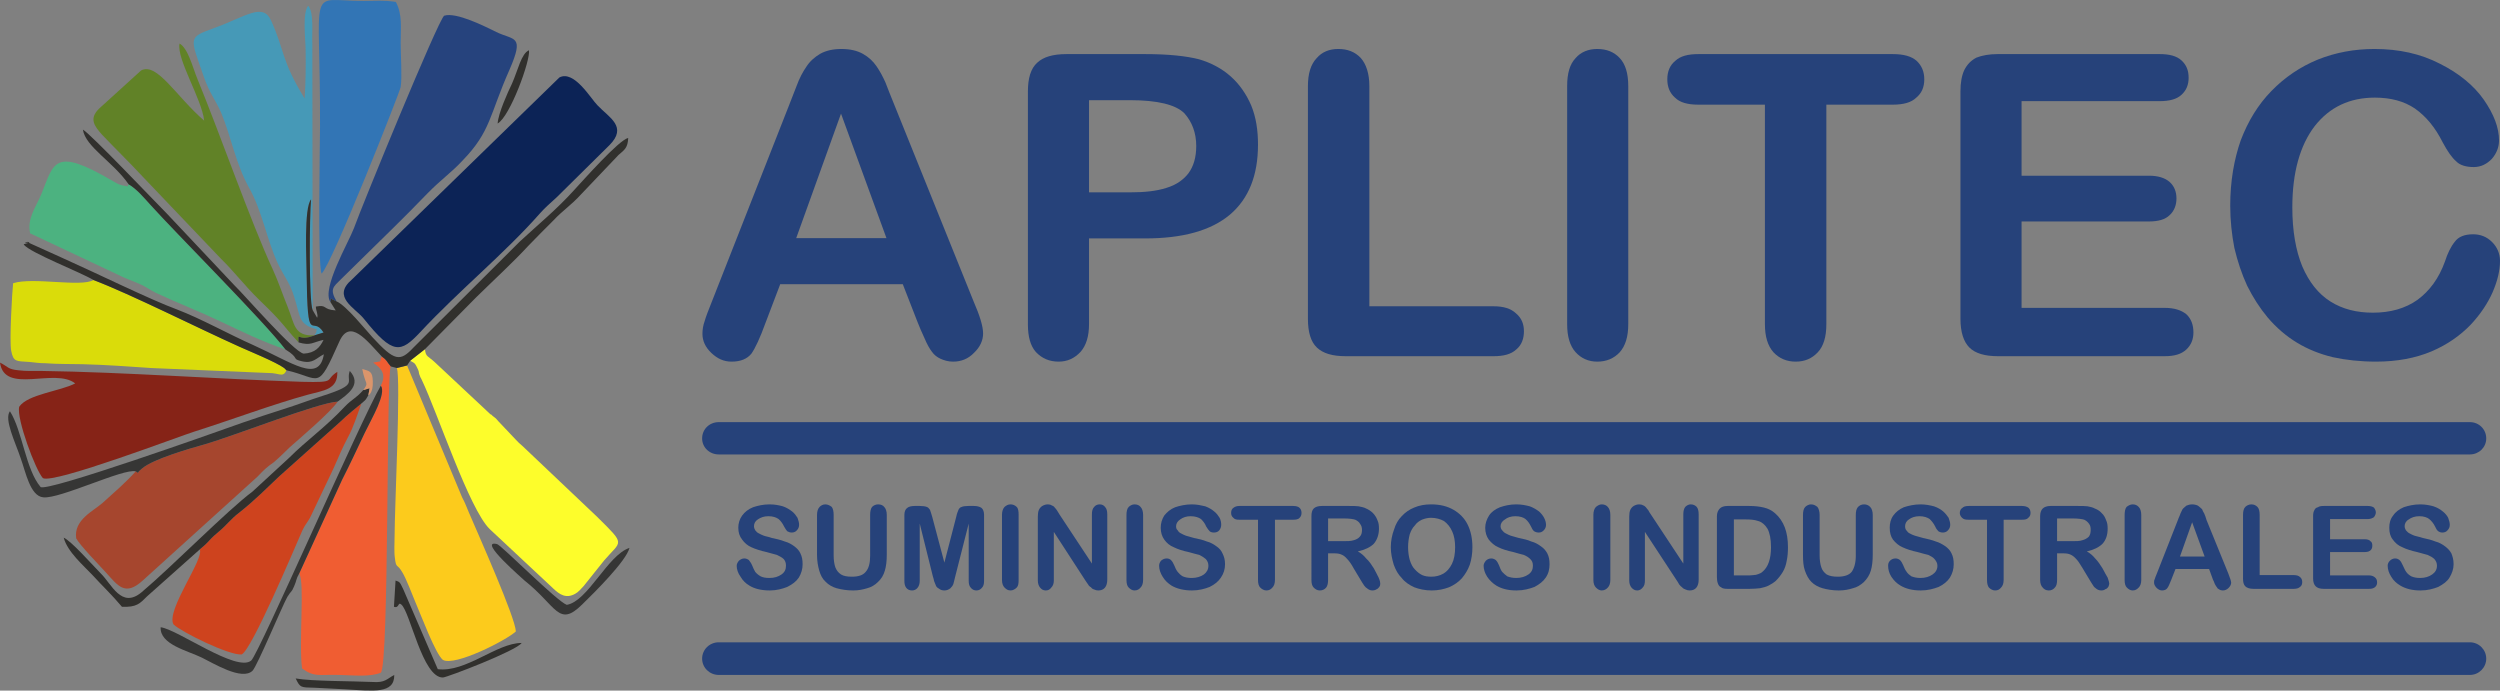 <?xml version="1.0" encoding="utf-8"?>
<!-- Generator: Adobe Illustrator 15.0.0, SVG Export Plug-In . SVG Version: 6.00 Build 0)  -->
<!DOCTYPE svg PUBLIC "-//W3C//DTD SVG 1.1//EN" "http://www.w3.org/Graphics/SVG/1.1/DTD/svg11.dtd">
<svg version="1.1" id="Layer_1" xmlns="http://www.w3.org/2000/svg" xmlns:xlink="http://www.w3.org/1999/xlink" x="0px" y="0px"
	 width="1005.193px" height="277.669px" viewBox="-615.097 -170.023 1005.193 277.669"
	 enable-background="new -615.097 -170.023 1005.193 277.669" xml:space="preserve">
<rect x="-615.097" y="-170.023" width="1005.193" height="277.669" fill="#808080" stroke="none"/>
<g id="Capa_x0020_1">
	<g id="_2672387245840">
		<path fill="#0C2356" d="M-390.176-138.879l-83.38,81.195c-8.366,7.077,1.286,11.45,4.761,15.827
			c11.708,14.666,14.796,13.769,22.646,5.403c15.826-16.984,33.841-31.525,48.122-47.738c2.316-2.573,3.603-3.603,6.82-6.562
			l21.103-20.846c7.463-7.463,0-11.066-4.761-16.083C-377.567-130.386-384.257-141.967-390.176-138.879L-390.176-138.879z"/>
		<path fill="#4699B7" d="M-488.739-35.168l3.731-1.158c-4.761-7.592-6.434,6.82-6.82-23.933c0-5.276-1.159-26.119,1.931-29.593
			c-0.773,5.918-1.029,41.173,0.515,44.52l-0.13-107.185c-0.256-4.376,0.773-12.224-1.671-15.184
			c-2.446,2.959-1.029,13.77-1.029,17.756c0.127,6.305,0,13.382-0.388,19.56c-9.649-15.826-7.848-18.914-13.51-31.396
			c-3.346-7.333-10.164-1.542-23.034,3.087c-10.551,3.861-9.521,3.604-3.987,19.56c2.185,6.434,4.76,9.393,6.948,14.412
			c4.118,9.908,5.789,20.459,11.323,30.367c5.147,9.134,7.076,20.845,11.453,30.238c2.444,5.145,5.017,7.976,6.689,13.766
			c2.444,7.464,1.415,10.81,9.006,12.739C-488.096-35.812-487.711-36.583-488.739-35.168L-488.739-35.168z"/>
		<path fill="#FCCB1C" d="M-455.541-22.042c1.673,4.371-0.902,56.49-0.902,67.681c0,2.444-0.256,6.304,0.128,8.747
			c0.515,4.377,0.902,2.061,2.959,5.668c1.545,2.444,4.118,9.26,5.147,11.709c2.444,5.657,8.235,21.229,11.194,23.547
			c4.763,2.7,25.478-7.852,29.339-11.453c-0.258-5.663-14.668-37.961-18.917-47.871c-0.899-2.056-1.542-3.987-2.7-6.042
			l-22.132-53.016L-455.541-22.042L-455.541-22.042z"/>
		<path fill="#862317" d="M-584.858-15.868c-5.79,3.09-19.172,4.376-22.519,9.393c-1.158,4.761,6.564,25.479,9.524,28.696
			c4.373,2.444,55.972-17.244,61.117-18.786c13.897-4.376,31.396-10.935,45.552-14.798c6.047-1.676,11.965-1.932,11.709-9.137
			c-5.406,3.346,0.256,4.376-14.284,3.992c-34.999-1.164-70.641-3.864-104.869-4.376c-2.959,0-6.174,0.128-9.005-0.256
			c-4.376-0.385-4.118-1.419-7.464-3.09C-613.295-11.235-593.093-22.304-584.858-15.868L-584.858-15.868z"/>
		<path fill="#618227" d="M-495.044-32.337c-0.128-4.761-0.515-0.256,5.662-2.573c0.256-0.128,0.643-0.128,0.771-0.258
			c-8.363,0.387-7.979-4.502-10.81-11.45c-2.057-5.02-3.73-10.167-6.046-15.184c-8.622-18.529-21.102-54.171-30.238-76.434
			c-1.93-4.63-3.731-12.352-7.205-14.282c-1.287,6.177,9.005,22.388,9.907,31.009c-11.324-9.78-18.916-23.545-25.35-20.202
			l-16.856,15.314c-4.246,4.117-1.929,7.076,1.158,10.551c4.891,5.147,11.324,11.45,16.213,16.729l31.525,33.067
			c5.662,5.534,9.264,10.551,15.441,16.6C-500.579-39.542-502.38-40.316-495.044-32.337L-495.044-32.337z"/>
		<path fill="#26437D" d="M-482.306-48.679c1.03-1.029-1.673-2.188,2.572-0.127c-2.959-5.02-1.286-5.918,1.673-8.878l21.102-20.718
			c3.861-3.73,9.265-9.265,13.641-13.766c5.532-5.663,9.777-8.494,14.281-13.385c11.325-11.709,10.679-18.14,18.786-36.414
			c6.178-14.153,1.801-11.709-5.276-15.183c-4.501-2.188-16.083-8.107-20.973-6.562c-2.316,1.415-33.326,77.075-36.286,85.438
			C-475.101-72.225-485.779-54.083-482.306-48.679L-482.306-48.679z"/>
		<path fill="#FDFD2B" d="M-450.266-25.004c2.186,1.163,1.93,0.902,3.216,3.479c0.514,1.153,0.258,1.153,0.514,1.927
			c0.902,2.444,0.128,0.389,1.03,2.316c6.434,13.508,19.044,51.857,27.279,59.96l25.734,24.063c2.316,2.188,5.018,4.116,8.75,1.928
			c1.03-0.513,2.316-1.928,3.346-3.085l8.235-10.295c6.948-8.106,8.878-5.919-2.832-17.5l-30.11-28.562
			c-1.802-1.419-3.215-3.218-4.889-4.889l-4.76-5.021c-1.417-1.542-0.515-0.774-2.188-2.055c-0.259-0.128-0.387-0.389-0.515-0.518
			c-0.256-0.128-0.387-0.128-0.515-0.257l-22.132-20.717c-2.831-2.706-3.859-2.188-4.117-5.403l-5.919,4.63H-450.266z"/>
		<path fill="#F05D32" d="M-461.975-14.966c2.316,3.218-3.605,12.996-6.564,19.175c-3.087,6.56-5.918,12.606-9.006,18.658
			l-17.243,37.7c2.316,3.73-0.256,27.794,1.158,38.212c5.147,3.607,6.564,2.315,14.927,2.572c5.532,0.133,12.353,0.907,16.729-0.896
			c3.344-3.218,2.185-119.796,3.986-123.143c-1.801-2.06-1.286-2.316-3.602-3.986c-1.543,2.7,1.158,1.542-3.474,2.444
			C-461.975-22.042-459.53-19.726-461.975-14.966L-461.975-14.966z"/>
		<path fill="#A6462E" d="M-560.538,19.516c-3.733,4.248-9.265,9.008-13.254,12.616c-3.732,3.341-11.708,6.815-10.679,14.281
			c1.286,2.572,9.521,11.063,11.965,13.769c4.76,5.146,7.591,9.777,14.796,3.213l46.195-41.819c2.444-2.572,3.602-3.73,6.562-5.785
			c2.831-2.449,3.989-3.735,6.433-6.052c4.374-3.859,16.598-14.281,19.173-18.273c-7.335,0.256-41.691,13.77-53.272,17.115
			c-6.434,1.799-20.715,5.918-25.219,9.654C-560.797,20.55-558.737,20.422-560.538,19.516L-560.538,19.516z"/>
		<path fill="#4CB280" d="M-500.32-29.506c-8.363-11.066-43.749-46.452-54.171-58.03c-2.573-2.832-5.663-6.564-8.878-8.366
			c-1.159,0.771,1.542,1.158-2.703,0.387c-1.545-0.387-2.444-1.03-3.603-1.673c-24.061-14.153-23.676-7.207-28.824,5.276
			c-2.057,5.017-5.788,9.649-4.501,15.698l37.958,17.886c2.444,1.028,3.989,1.542,6.305,2.573c2.316,1.03,3.73,2.188,6.305,3.474
			c8.75,4.117,17.241,7.333,25.862,11.453C-517.563-36.583-510.1-32.853-500.32-29.506L-500.32-29.506z"/>
		<path fill="#CE431E" d="M-534.804,50.917c2.058,3.469-13.641,24.443-10.551,30.105c3.216,3.09,22.26,12.483,27.407,12.099
			c3.987-1.676,20.843-41.691,24.448-49.926c1.414-2.962,2.185-3.091,3.602-6.176l8.878-18.657
			c2.445-5.534,3.475-8.111,5.918-12.744c2.061-3.726,3.733-9.004,5.276-13.38c-2.701,2.316-5.017,3.987-8.622,7.466l-24.318,21.743
			c-5.918,5.534-9.523,9.394-16.341,14.799c-3.09,2.316-4.892,4.889-7.851,7.333c-1.542,1.286-2.573,2.188-4.117,3.859
			c-0.644,0.645-1.158,1.291-1.801,1.804L-534.804,50.917L-534.804,50.917z"/>
		<path fill="#DADC0A" d="M-499.933-21.141l-0.902-0.902c-3.346-2.444-14.153-6.821-18.143-8.75
			c-16.6-7.334-43.621-20.973-58.547-26.636c-5.017,2.959-24.318-1.286-32.296,1.287c-0.387,3.217-1.545,23.29-0.771,27.151
			c0.899,4.632,2.058,4.115,7.333,4.504c2.704,0.256,3.861,0.512,6.434,0.512c4.892,0.39,10.039,0.261,14.927,0.39
			c9.78,0.256,18.015,0.896,27.664,1.542l48.64,2.055C-502.25-19.599-501.091-18.44-499.933-21.141z"/>
		<path fill="#3275B5" d="M-485.779-60.001c4.373-4.248,31.524-73.216,31.781-75.017c0.643-4.117,0-12.995,0-17.5
			c0-6.562,0.773-11.581-1.93-16.729c-5.019-0.771-7.719-0.384-12.995-0.384c-23.162,0-17.244-8.237-17.5,50.697
			C-486.423-113.788-487.453-63.347-485.779-60.001L-485.779-60.001z"/>
		<path fill="#31302D" d="M-563.369-95.902c3.215,1.801,6.305,5.534,8.878,8.366c10.422,11.578,45.808,46.964,54.171,58.03
			c6.046,3.733,2.188,3.733,6.69,4.758c4.376,1.035,5.662-1.282,8.75-2.829c-1.929,11.708-12.48,3.474-28.178-3.603
			c-10.423-4.632-21.103-10.678-30.882-14.412c-10.551-3.859-33.326-15.053-46.065-20.715l-13.382-6.047
			c-5.018-0.259,3.602-0.902-1.674,0.384c-0.127,0-0.384,0.128-0.514,0.259c2.575,3.344,23.033,11.194,28.05,14.281
			c14.927,5.663,41.947,19.301,58.547,26.764c3.989,1.801,14.797,6.178,18.143,8.622l0.902,0.902
			c14.025,3.213,12.222,8.747,21.23-11.453c4.246-9.652,11.066-0.515,17.113,5.918c2.316,1.67,1.801,1.927,3.602,3.986l2.447,0.646
			l4.117-1.03l1.286-1.932l5.919-4.63l20.586-20.846c7.208-7.077,14.928-14.153,20.974-20.715
			c3.475-3.604,6.434-6.563,10.167-10.295c3.731-3.989,6.949-5.918,10.938-10.294l15.183-15.955c2.186-1.929,3.73-2.703,3.858-6.82
			c-3.858,0.902-18.142,17.113-21.745,20.974c-6.949,7.72-14.796,14.153-21.875,20.717l-42.718,42.59
			c-5.404,5.791-7.592,5.53-16.47-4.117c-2.703-2.959-10.679-12.87-14.412-14.412c-4.245-2.061-1.542-0.902-2.572,0.127l2.188,3.475
			c-5.534-0.387-3.218-2.444-7.978-1.545c0,1.673,1.03,3.218,0.515,4.504l-1.802-3.087c-1.544-3.347-1.289-38.602-0.643-44.52
			c-2.962,3.474-1.803,24.317-1.803,29.593c0.387,30.753,2.06,16.341,6.82,23.933l-3.731,1.158h0.128
			c-0.128,0.13-0.515,0.13-0.771,0.258c-6.177,2.317-5.79-2.188-5.662,2.573c5.019,1.415,5.403,0,10.036-1.03
			c-1.415,2.96-3.346,5.278-7.979,5.535c-3.858-0.513-23.418-23.162-27.919-27.536l-27.151-28.824
			c-4.374-4.374-30.754-32.168-33.713-33.713C-580.741-110.957-569.547-104.907-563.369-95.902L-563.369-95.902z"/>
		<path fill="#363635" d="M-560.538,19.516c1.801,0.906-0.259,1.035,2.701-1.282c4.504-3.735,18.785-7.855,25.219-9.654
			c11.581-3.346,45.938-16.859,53.272-17.115c3.989-2.957,9.908-6.82,4.889-12.35c-1.801,4.632,3.989,5.273-10.938,10.034
			c-5.66,1.803-10.165,3.606-15.955,5.406c-5.662,1.799-10.294,3.346-15.955,5.278c-12.998,4.632-78.232,27.794-81.45,25.99
			c-6.047-7.077-7.335-22.649-12.353-30.495c-2.444,3.213,2.188,12.478,4.374,19.042c1.932,5.273,3.733,15.055,9.008,15.573
			C-591.164,30.712-565.17,18.106-560.538,19.516L-560.538,19.516z"/>
		<path fill="#31302D" d="M-534.804,50.917l1.929-1.675c0.643-0.513,1.158-1.159,1.801-1.804c1.544-1.671,2.575-2.573,4.117-3.859
			c2.959-2.444,4.761-5.017,7.851-7.333c6.818-5.405,10.422-9.265,16.341-14.799l24.318-21.743c3.605-3.479,5.921-5.149,8.622-7.466
			c2.06-1.798,1.545-1.158,2.831-3.346l0.515-2.829l-2.575,0.769c-3.215,3.608-4.246,3.351-7.46,6.692
			c-7.851,8.368-15.314,13.513-22.26,20.461l-14.799,13.641c-10.036,7.461-32.296,30.11-44.648,40.528
			c-8.107,6.692-11.968-3.341-16.342-7.589c-4.12-4.248-11.968-13.128-14.927-14.41c1.544,5.786,8.106,11.32,11.581,15.051
			c3.989,4.376,7.848,7.979,11.837,12.739c5.918,0.261,7.205-1.286,10.167-4.243L-534.804,50.917L-534.804,50.917z"/>
		<path fill="#363635" d="M-494.788,60.566l17.243-37.7c3.087-6.051,5.918-12.098,9.006-18.658c2.959-6.18,8.88-15.957,6.564-19.175
			c-7.851,13.38-49.024,107.831-52.114,110.531c-5.791,4.89-29.723-12.61-36.414-13.384c-0.387,6.948,10.808,9.394,16.598,12.226
			c4.504,2.184,16.085,9.394,20.331,5.274c1.801-1.671,11.968-26.119,14.025-29.722c1.545-2.572,1.673-1.676,2.704-4.248
			C-495.688,63.139-496.203,63.011-494.788,60.566L-494.788,60.566z"/>
		<path fill="#363635" d="M-361.997,50.271c-8.75,2.834-16.729,21.491-25.219,22.9c-3.99-1.409-26.508-24.187-28.05-24.442
			c-8.235-1.933,11.066,14.537,11.066,14.665c12.995,10.295,13.638,19.043,23.16,9.649C-376.15,68.283-363.283,55.55-361.997,50.271
			z"/>
		<path fill="#31302D" d="M-456.699,73.946c2.186,0.773,1.542-2.184,2.959-0.902c3.603,2.961,8.491,29.47,16.726,29.342
			c1.544,0,29.723-10.812,31.655-13.897c-10.036,0-22.391,11.966-33.713,10.547l-13.897-32.166
			c-1.544-3.346-1.544-2.833-3.087-3.475L-456.699,73.946z"/>
		<path fill="#31302D" d="M-496.203,102.77c1.801,3.73,1.929,3.604,7.592,3.73c4.246,0.262,8.363,0.39,12.48,0.646
			c11.066,0.641,19.688,1.932,19.559-5.796c-2.959,1.547-3.603,3.224-8.75,2.834C-473.684,103.8-489.641,103.928-496.203,102.77
			L-496.203,102.77z"/>
		<path fill="#31302D" d="M-415.011-120.35c5.02-2.832,13.254-25.476,12.611-29.465c-3.088,1.286-4.376,7.848-6.82,13.382
			C-411.021-132.702-414.751-124.467-415.011-120.35z"/>
		<path fill="#DB956B" d="M-469.054-13.167l2.575-0.769l-0.515,2.829c0,0,1.93-0.641,1.801-5.529
			c-0.128-4.12-1.158-4.12-4.246-5.021C-468.152-14.838-466.607-16.508-469.054-13.167L-469.054-13.167z"/>
		<path fill="#26427A" d="M-292.386,56.831c0,1.932-0.512,3.735-1.542,5.405c-1.03,1.543-2.575,2.706-4.632,3.73
			c-1.93,0.773-4.376,1.42-6.949,1.42c-3.346,0-6.177-0.646-8.234-1.932c-1.545-0.902-2.704-2.061-3.603-3.603
			c-1.03-1.415-1.544-2.962-1.544-4.376c0-0.774,0.387-1.414,0.902-2.056c0.643-0.518,1.286-0.906,2.185-0.906
			c0.644,0,1.289,0.262,1.801,0.646c0.387,0.517,0.902,1.158,1.289,2.06c0.384,1.03,0.899,2.056,1.286,2.7
			c0.515,0.646,1.287,1.287,2.188,1.804c0.771,0.385,1.929,0.642,3.474,0.642c2.058,0,3.602-0.513,4.889-1.415
			c1.286-0.896,1.801-2.06,1.801-3.474c0-1.158-0.256-1.927-0.902-2.7c-0.643-0.646-1.671-1.159-2.7-1.671
			c-1.03-0.262-2.445-0.646-4.246-1.163c-2.316-0.513-4.376-1.153-6.049-1.932c-1.543-0.642-2.832-1.799-3.73-3.085
			c-1.03-1.287-1.545-2.829-1.545-4.761c0-1.804,0.515-3.475,1.545-4.889c1.03-1.419,2.444-2.572,4.373-3.347
			c1.932-0.646,4.118-1.158,6.693-1.158c2.058,0,3.858,0.385,5.275,0.77c1.543,0.517,2.701,1.291,3.73,2.06
			c1.03,0.774,1.673,1.804,2.188,2.572c0.387,1.035,0.643,1.932,0.643,2.834c0,0.773-0.256,1.542-0.899,2.188
			c-0.515,0.645-1.289,0.901-2.06,0.901c-0.771,0-1.286-0.257-1.801-0.518c-0.387-0.384-0.771-1.03-1.287-1.927
			c-0.643-1.291-1.289-2.188-2.188-2.962c-0.902-0.646-2.188-1.158-4.117-1.158c-1.801,0-3.087,0.513-4.246,1.286
			c-1.03,0.646-1.545,1.671-1.545,2.706c0,0.641,0.256,1.281,0.515,1.671c0.385,0.513,0.9,1.029,1.542,1.286
			c0.646,0.384,1.289,0.64,1.932,0.896c0.643,0.261,1.801,0.39,3.215,0.907c1.801,0.384,3.603,0.769,5.147,1.409
			c1.545,0.389,2.832,1.163,3.861,1.932c1.03,0.773,1.93,1.676,2.445,2.834C-292.642,53.746-292.386,55.032-292.386,56.831
			L-292.386,56.831z"/>
		<path id="_1" fill="#26427A" d="M-286.595,52.973V37.02c0-1.419,0.387-2.572,1.029-3.218c0.515-0.518,1.287-1.03,2.316-1.03
			c1.03,0,1.929,0.513,2.575,1.03c0.513,0.646,0.771,1.799,0.771,3.218v16.342c0,1.799,0.257,3.47,0.644,4.633
			c0.515,1.281,1.158,2.188,2.316,2.956c1.03,0.641,2.444,0.902,4.374,0.902c2.703,0,4.504-0.646,5.534-1.933
			c1.286-1.414,1.801-3.602,1.801-6.431V37.02c0-1.419,0.256-2.572,0.771-3.218c0.643-0.646,1.544-1.03,2.446-1.03
			c1.158,0,1.93,0.385,2.444,1.03c0.644,0.646,1.03,1.799,1.03,3.218v15.953c0,2.577-0.259,4.765-0.773,6.436
			c-0.515,1.799-1.415,3.346-2.832,4.628c-1.158,1.162-2.7,2.06-4.246,2.448c-1.673,0.513-3.474,0.902-5.662,0.902
			c-2.572,0-4.761-0.39-6.69-0.902c-1.801-0.518-3.218-1.414-4.376-2.577c-1.286-1.153-2.057-2.7-2.572-4.499
			C-286.208,57.604-286.595,55.55-286.595,52.973L-286.595,52.973z"/>
		<path id="_2" fill="#26427A" d="M-240.016,61.724l-5.275-21.234v23.034c0,1.291-0.384,2.188-0.899,2.828
			c-0.515,0.646-1.289,1.035-2.188,1.035c-1.03,0-1.801-0.39-2.316-1.035c-0.515-0.641-0.772-1.537-0.772-2.828V37.02
			c0-1.291,0.385-2.315,1.159-2.833c0.643-0.518,1.673-0.773,2.959-0.773h2.057c1.286,0,2.188,0.128,2.831,0.389
			c0.515,0.128,0.902,0.646,1.286,1.158c0.259,0.641,0.515,1.542,0.902,2.828l4.889,18.401l4.76-18.401
			c0.259-1.286,0.646-2.188,0.902-2.828c0.257-0.513,0.644-1.03,1.286-1.158c0.515-0.261,1.545-0.389,2.704-0.389h2.188
			c1.286,0,2.316,0.256,3.087,0.773c0.643,0.518,1.03,1.542,1.03,2.833v26.504c0,1.291-0.258,2.188-0.902,2.828
			c-0.515,0.646-1.286,1.035-2.188,1.035c-0.899,0-1.673-0.39-2.186-1.035c-0.646-0.641-0.902-1.537-0.902-2.828V40.489
			l-5.404,21.234c-0.258,1.287-0.643,2.444-0.773,3.091c-0.256,0.641-0.643,1.152-1.158,1.67c-0.643,0.513-1.415,0.902-2.444,0.902
			c-0.899,0-1.543-0.256-2.058-0.646c-0.515-0.256-1.03-0.645-1.286-1.157c-0.259-0.641-0.515-1.286-0.774-1.932
			C-239.628,63.011-239.757,62.498-240.016,61.724L-240.016,61.724z"/>
		<path id="_3" fill="#26427A" d="M-212.222,63.139V37.02c0-1.419,0.387-2.572,1.03-3.218c0.643-0.518,1.286-1.03,2.444-1.03
			c0.899,0,1.801,0.385,2.444,1.03c0.644,0.646,0.771,1.799,0.771,3.218v26.119c0,1.414-0.128,2.444-0.771,3.085
			c-0.643,0.646-1.544,1.163-2.444,1.163c-1.158,0-1.801-0.518-2.444-1.163C-211.835,65.583-212.222,64.553-212.222,63.139z"/>
		<path id="_4" fill="#26427A" d="M-189.06,36.892l12.995,19.683V36.764c0-1.291,0.256-2.316,0.902-2.962
			c0.513-0.646,1.286-1.03,2.186-1.03c1.03,0,1.673,0.385,2.188,1.03c0.643,0.646,0.902,1.671,0.902,2.962v26.247
			c0,2.829-1.289,4.376-3.605,4.376c-0.643,0-1.158-0.129-1.67-0.39c-0.515-0.128-0.902-0.384-1.289-0.901
			c-0.515-0.256-0.899-0.641-1.158-1.153c-0.515-0.646-0.771-1.163-1.158-1.676l-12.609-19.427v19.555
			c0,1.286-0.387,2.188-1.03,2.829c-0.515,0.773-1.286,1.163-2.188,1.163c-1.03,0-1.673-0.39-2.316-1.163
			c-0.515-0.641-0.899-1.543-0.899-2.829V37.661c0-1.03,0.128-1.933,0.384-2.573c0.259-0.641,0.774-1.286,1.417-1.675
			c0.644-0.385,1.415-0.642,2.188-0.642c0.644,0,1.158,0.129,1.542,0.385c0.387,0.128,0.902,0.385,1.159,0.773
			c0.387,0.385,0.643,0.774,1.029,1.286C-189.833,35.729-189.318,36.375-189.06,36.892L-189.06,36.892z"/>
		<path id="_5" fill="#26427A" d="M-162.167,63.139V37.02c0-1.419,0.256-2.572,0.899-3.218c0.515-0.518,1.417-1.03,2.316-1.03
			c1.158,0,1.932,0.385,2.446,1.03c0.644,0.646,1.028,1.799,1.028,3.218v26.119c0,1.414-0.384,2.444-1.028,3.085
			c-0.514,0.646-1.289,1.163-2.446,1.163c-0.899,0-1.673-0.518-2.316-1.163C-161.911,65.583-162.167,64.553-162.167,63.139z"/>
		<path id="_6" fill="#26427A" d="M-122.536,56.831c0,1.932-0.515,3.735-1.673,5.405c-1.03,1.543-2.445,2.706-4.505,3.73
			c-1.929,0.773-4.374,1.42-7.076,1.42c-3.216,0-6.047-0.646-8.235-1.932c-1.415-0.902-2.703-2.061-3.602-3.603
			c-0.902-1.415-1.417-2.962-1.417-4.376c0-0.774,0.259-1.414,0.774-2.056c0.643-0.518,1.286-0.906,2.316-0.906
			c0.643,0,1.286,0.262,1.67,0.646c0.515,0.517,0.902,1.158,1.289,2.06c0.384,1.03,0.899,2.056,1.414,2.7
			c0.515,0.646,1.159,1.287,2.061,1.804c0.899,0.385,2.057,0.642,3.602,0.642c1.93,0,3.603-0.513,4.889-1.415
			c1.158-0.896,1.801-2.06,1.801-3.474c0-1.158-0.384-1.927-1.027-2.7c-0.774-0.646-1.545-1.159-2.575-1.671
			c-1.158-0.262-2.444-0.646-4.374-1.163c-2.447-0.513-4.376-1.153-5.921-1.932c-1.671-0.642-2.959-1.799-3.859-3.085
			c-0.902-1.287-1.417-2.829-1.417-4.761c0-1.804,0.515-3.475,1.417-4.889c1.158-1.419,2.444-2.572,4.374-3.347
			c1.932-0.646,4.248-1.158,6.692-1.158c2.057,0,3.73,0.385,5.403,0.77c1.417,0.517,2.703,1.291,3.603,2.06
			c1.03,0.774,1.673,1.804,2.188,2.572c0.515,1.035,0.643,1.932,0.643,2.834c0,0.773-0.256,1.542-0.771,2.188
			c-0.515,0.645-1.286,0.901-2.188,0.901c-0.771,0-1.414-0.257-1.673-0.518c-0.384-0.384-0.899-1.03-1.415-1.927
			c-0.515-1.291-1.286-2.188-2.06-2.962c-0.899-0.646-2.316-1.158-4.246-1.158c-1.673,0-3.087,0.513-4.117,1.286
			c-1.03,0.646-1.673,1.671-1.673,2.706c0,0.641,0.128,1.281,0.643,1.671c0.259,0.513,0.772,1.029,1.417,1.286
			c0.644,0.384,1.286,0.64,1.93,0.896c0.643,0.261,1.673,0.39,3.215,0.907c1.932,0.384,3.605,0.769,5.147,1.409
			c1.544,0.389,2.831,1.163,3.861,1.932c1.158,0.773,1.929,1.676,2.444,2.834C-122.922,53.746-122.536,55.032-122.536,56.831
			L-122.536,56.831z"/>
		<path id="_7" fill="#26427A" d="M-95.129,38.947h-7.338v24.191c0,1.414-0.384,2.444-1.024,3.085
			c-0.646,0.773-1.419,1.163-2.444,1.163c-0.902,0-1.804-0.518-2.444-1.163c-0.646-0.641-0.902-1.671-0.902-3.085V38.947h-7.464
			c-1.158,0-1.931-0.129-2.444-0.774c-0.646-0.512-0.902-1.153-0.902-1.927c0-0.901,0.256-1.671,0.902-2.06
			c0.643-0.518,1.414-0.773,2.444-0.773h21.617c1.159,0,2.055,0.256,2.573,0.773s0.773,1.158,0.773,2.06
			c0,0.773-0.256,1.415-0.773,1.927C-93.074,38.818-94.099,38.947-95.129,38.947z"/>
		<path id="_8" fill="#26427A" d="M-78.659,52.46h-2.445v10.679c0,1.414-0.261,2.444-0.773,3.085
			c-0.641,0.773-1.542,1.163-2.573,1.163c-1.029,0-1.804-0.518-2.444-1.163c-0.641-0.641-0.902-1.671-0.902-3.085V37.532
			c0-1.414,0.262-2.444,0.902-3.085c0.64-0.646,1.804-1.034,3.213-1.034h11.068c1.419,0,2.701,0,3.735,0.128
			c1.153,0.261,2.188,0.389,3.085,0.906c0.902,0.385,1.932,1.025,2.701,1.799c0.773,0.773,1.419,1.799,1.804,2.833
			c0.513,1.025,0.641,2.184,0.641,3.47c0,2.444-0.769,4.505-2.06,6.052c-1.409,1.41-3.597,2.444-6.431,3.085
			c1.159,0.641,2.316,1.548,3.346,2.829c1.286,1.162,2.188,2.577,3.085,3.991c0.778,1.414,1.419,2.701,1.932,3.73
			c0.517,1.158,0.645,1.932,0.645,2.316c0,0.39,0,0.902-0.389,1.414c-0.256,0.385-0.64,0.773-1.024,0.902
			c-0.518,0.389-1.164,0.518-1.804,0.518c-0.641,0-1.287-0.256-1.804-0.646c-0.641-0.389-1.025-0.773-1.41-1.285
			c-0.389-0.513-0.907-1.419-1.547-2.444l-2.701-4.505c-0.902-1.675-1.804-2.956-2.573-3.729c-0.773-0.902-1.547-1.543-2.316-1.804
			C-76.471,52.588-77.501,52.46-78.659,52.46L-78.659,52.46z M-74.8,38.435h-6.303v9.131h6.047c1.675,0,3.09,0,4.248-0.384
			c1.025-0.256,1.932-0.769,2.444-1.414c0.641-0.646,0.896-1.543,0.896-2.701c0-1.03-0.256-1.804-0.769-2.449
			c-0.384-0.769-1.158-1.281-1.932-1.67C-70.937,38.69-72.484,38.435-74.8,38.435L-74.8,38.435z"/>
		<path id="_9" fill="#26427A" d="M-39.673,32.771c3.607,0,6.564,0.77,9.009,2.188c2.444,1.415,4.376,3.341,5.662,5.919
			c1.287,2.572,1.927,5.662,1.927,9.132c0,2.577-0.384,4.893-1.025,6.948c-0.774,2.188-1.932,3.991-3.218,5.539
			c-1.415,1.538-3.09,2.7-5.149,3.598c-2.055,0.773-4.372,1.291-6.949,1.291c-2.7,0-5.017-0.518-7.077-1.291
			c-1.927-0.897-3.726-2.06-5.017-3.73c-1.415-1.415-2.444-3.219-3.213-5.406c-0.646-2.183-1.164-4.499-1.164-6.948
			c0-2.572,0.518-5.018,1.291-7.077c0.641-2.183,1.671-3.986,3.085-5.401c1.419-1.547,3.09-2.7,5.017-3.475
			C-44.434,33.156-42.117,32.771-39.673,32.771L-39.673,32.771z M-30.024,50.011c0-2.445-0.384-4.633-1.153-6.303
			c-0.774-1.8-1.932-3.219-3.346-4.243c-1.415-0.774-3.218-1.292-5.15-1.292c-1.281,0-2.444,0.262-3.73,0.774
			c-1.03,0.518-2.055,1.157-2.829,2.315c-0.902,0.902-1.542,2.06-2.06,3.603c-0.389,1.548-0.646,3.218-0.646,5.146
			c0,1.803,0.256,3.606,0.646,5.021c0.518,1.67,1.158,2.962,2.06,3.858c0.901,1.029,1.927,1.804,2.962,2.316
			c1.153,0.517,2.444,0.646,3.726,0.646c1.675,0,3.351-0.39,4.893-1.286c1.286-0.773,2.445-2.061,3.347-3.864
			C-30.409,54.903-30.024,52.588-30.024,50.011L-30.024,50.011z"/>
		<path id="_10" fill="#26427A" d="M7.941,56.831c0,1.932-0.389,3.735-1.547,5.405c-1.03,1.543-2.572,2.706-4.504,3.73
			c-2.061,0.773-4.376,1.42-7.206,1.42c-3.346,0-5.918-0.646-8.106-1.932c-1.414-0.902-2.705-2.061-3.73-3.603
			c-0.902-1.415-1.419-2.962-1.419-4.376c0-0.774,0.39-1.414,0.907-2.056c0.512-0.518,1.281-0.906,2.183-0.906
			c0.646,0,1.286,0.262,1.799,0.646c0.518,0.517,0.907,1.158,1.291,2.06c0.384,1.03,0.769,2.056,1.286,2.7
			c0.646,0.646,1.286,1.287,2.055,1.804c1.035,0.385,2.188,0.642,3.607,0.642c1.932,0,3.602-0.513,4.888-1.415
			c1.286-0.896,1.804-2.06,1.804-3.474c0-1.158-0.256-1.927-1.035-2.7c-0.641-0.646-1.409-1.159-2.573-1.671
			c-1.025-0.262-2.572-0.646-4.243-1.163c-2.449-0.513-4.504-1.153-6.046-1.932c-1.548-0.642-2.834-1.799-3.864-3.085
			c-0.897-1.287-1.415-2.829-1.415-4.761c0-1.804,0.646-3.475,1.542-4.889c0.902-1.419,2.444-2.572,4.376-3.347
			c1.932-0.646,3.992-1.158,6.564-1.158c2.188,0,3.859,0.385,5.401,0.77c1.419,0.517,2.706,1.291,3.735,2.06
			c0.897,0.774,1.67,1.804,2.061,2.572c0.512,1.035,0.769,1.932,0.769,2.834c0,0.773-0.257,1.542-0.897,2.188
			c-0.651,0.645-1.164,0.901-2.06,0.901c-0.774,0-1.419-0.257-1.804-0.518c-0.513-0.384-0.902-1.03-1.286-1.927
			c-0.646-1.291-1.286-2.188-2.188-2.962c-0.773-0.646-2.188-1.158-4.115-1.158c-1.676,0-3.223,0.513-4.12,1.286
			c-1.158,0.646-1.804,1.671-1.804,2.706c0,0.641,0.256,1.281,0.646,1.671c0.389,0.513,0.902,1.029,1.542,1.286
			c0.646,0.384,1.292,0.64,1.932,0.896c0.64,0.261,1.675,0.39,3.213,0.907c1.932,0.384,3.607,0.769,5.022,1.409
			c1.542,0.389,2.833,1.163,3.858,1.932c1.164,0.773,1.932,1.676,2.573,2.834C7.68,53.746,7.941,55.032,7.941,56.831L7.941,56.831z"
			/>
		<path id="_11" fill="#26427A" d="M25.564,63.139V37.02c0-1.419,0.384-2.572,1.035-3.218c0.641-0.518,1.409-1.03,2.316-1.03
			c1.025,0,1.927,0.385,2.444,1.03c0.641,0.646,1.025,1.799,1.025,3.218v26.119c0,1.414-0.384,2.444-1.025,3.085
			c-0.517,0.646-1.419,1.163-2.444,1.163c-0.907,0-1.675-0.518-2.316-1.163C25.949,65.583,25.564,64.553,25.564,63.139z"/>
		<path id="_12" fill="#26427A" d="M48.727,36.892l13,19.683V36.764c0-1.291,0.256-2.316,0.769-2.962
			c0.641-0.646,1.419-1.03,2.188-1.03c1.03,0,1.804,0.385,2.444,1.03c0.513,0.646,0.769,1.671,0.769,2.962v26.247
			c0,2.829-1.281,4.376-3.597,4.376c-0.646,0-1.163-0.129-1.676-0.39c-0.384-0.128-1.025-0.384-1.415-0.901
			c-0.389-0.256-0.773-0.641-1.158-1.153c-0.384-0.646-0.641-1.163-1.03-1.676L46.282,43.84v19.555c0,1.286-0.256,2.188-0.896,2.829
			c-0.646,0.773-1.292,1.163-2.188,1.163c-0.906,0-1.676-0.39-2.316-1.163c-0.517-0.641-0.902-1.543-0.902-2.829V37.661
			c0-1.03,0.128-1.933,0.385-2.573c0.261-0.641,0.773-1.286,1.415-1.675c0.645-0.385,1.419-0.642,2.188-0.642
			c0.64,0,1.158,0.129,1.547,0.385c0.513,0.128,0.769,0.385,1.153,0.773c0.256,0.385,0.646,0.774,1.035,1.286
			C47.957,35.729,48.341,36.375,48.727,36.892L48.727,36.892z"/>
		<path id="_13" fill="#26427A" d="M79.477,33.413h8.752c2.316,0,4.376,0.256,5.918,0.645c1.67,0.39,3.218,1.158,4.504,2.317
			c3.474,3.09,5.15,7.465,5.15,13.636c0,1.932-0.128,3.735-0.518,5.539c-0.256,1.542-0.773,3.084-1.542,4.37
			c-0.773,1.287-1.676,2.445-2.829,3.604c-0.907,0.773-1.932,1.419-2.962,1.932c-1.03,0.512-2.188,0.769-3.346,1.029
			c-1.286,0.129-2.572,0.256-4.249,0.256h-8.751c-1.282,0-2.184-0.127-2.701-0.645c-0.64-0.256-1.024-0.769-1.281-1.543
			c-0.261-0.646-0.39-1.542-0.39-2.572V37.532c0-1.414,0.518-2.444,1.159-3.085C77.033,33.802,78.068,33.413,79.477,33.413z
			 M82.054,38.818v22.517h5.145c1.03,0,2.06,0,2.706-0.128c0.641,0,1.281-0.128,1.927-0.385c0.774-0.256,1.286-0.512,1.804-1.029
			c2.183-1.799,3.346-5.15,3.346-9.782c0-3.342-0.518-5.786-1.419-7.462c-1.025-1.67-2.316-2.7-3.731-3.084
			c-1.414-0.518-3.218-0.646-5.277-0.646H82.054L82.054,38.818z"/>
		<path id="_14" fill="#26427A" d="M109.844,52.973V37.02c0-1.419,0.261-2.572,0.906-3.218c0.513-0.518,1.409-1.03,2.316-1.03
			c1.153,0,1.927,0.513,2.573,1.03c0.512,0.646,0.896,1.799,0.896,3.218v16.342c0,1.799,0.256,3.47,0.646,4.633
			c0.39,1.281,1.158,2.188,2.188,2.956c1.157,0.641,2.572,0.902,4.499,0.902c2.577,0,4.504-0.646,5.539-1.933
			c1.025-1.414,1.67-3.602,1.67-6.431V37.02c0-1.419,0.257-2.572,0.902-3.218c0.641-0.646,1.414-1.03,2.444-1.03
			c1.025,0,1.804,0.385,2.444,1.03s1.025,1.799,1.025,3.218v15.953c0,2.577-0.257,4.765-0.77,6.436
			c-0.513,1.799-1.547,3.346-2.828,4.628c-1.291,1.162-2.701,2.06-4.376,2.448c-1.548,0.513-3.475,0.902-5.663,0.902
			c-2.444,0-4.761-0.39-6.559-0.902c-1.804-0.518-3.352-1.414-4.505-2.577c-1.162-1.153-1.932-2.7-2.572-4.499
			C109.977,57.604,109.844,55.55,109.844,52.973L109.844,52.973z"/>
		<path id="_15" fill="#26427A" d="M170.449,56.831c0,1.932-0.513,3.735-1.538,5.405c-1.034,1.543-2.449,2.706-4.504,3.73
			c-2.06,0.773-4.377,1.42-7.205,1.42c-3.223,0-5.923-0.646-8.111-1.932c-1.542-0.902-2.701-2.061-3.73-3.603
			c-0.902-1.415-1.286-2.962-1.286-4.376c0-0.774,0.128-1.414,0.769-2.056c0.518-0.518,1.291-0.906,2.188-0.906
			c0.773,0,1.291,0.262,1.804,0.646c0.512,0.517,0.901,1.158,1.285,2.06c0.39,1.03,0.902,2.056,1.415,2.7
			c0.384,0.646,1.163,1.287,1.932,1.804c1.029,0.385,2.188,0.642,3.603,0.642c1.932,0,3.603-0.513,4.894-1.415
			c1.281-0.896,1.927-2.06,1.927-3.474c0-1.158-0.518-1.927-1.158-2.7c-0.513-0.646-1.414-1.159-2.444-1.671
			c-1.158-0.262-2.572-0.646-4.376-1.163c-2.444-0.513-4.376-1.153-6.047-1.932c-1.542-0.642-2.833-1.799-3.858-3.085
			c-0.902-1.287-1.291-2.829-1.291-4.761c0-1.804,0.389-3.475,1.419-4.889c1.024-1.419,2.444-2.572,4.248-3.347
			c1.927-0.646,4.243-1.158,6.82-1.158c1.927,0,3.726,0.385,5.273,0.77c1.542,0.517,2.828,1.291,3.73,2.06
			c0.901,0.774,1.671,1.804,2.188,2.572c0.384,1.035,0.645,1.932,0.645,2.834c0,0.773-0.261,1.542-0.906,2.188
			c-0.513,0.645-1.281,0.901-2.056,0.901c-0.773,0-1.414-0.257-1.799-0.518c-0.389-0.384-0.906-1.03-1.291-1.927
			c-0.64-1.291-1.414-2.188-2.188-2.962c-0.896-0.646-2.316-1.158-4.115-1.158s-3.218,0.513-4.248,1.286
			c-1.03,0.646-1.542,1.671-1.542,2.706c0,0.641,0.128,1.281,0.512,1.671c0.385,0.513,0.774,1.029,1.42,1.286
			c0.641,0.384,1.281,0.64,2.06,0.896c0.641,0.261,1.666,0.39,3.214,0.907c1.804,0.384,3.474,0.769,5.145,1.409
			c1.419,0.389,2.705,1.163,3.863,1.932c1.025,0.773,1.932,1.676,2.444,2.834C170.192,53.746,170.449,55.032,170.449,56.831
			L170.449,56.831z"/>
		<path id="_16" fill="#26427A" d="M197.858,38.947h-7.333v24.191c0,1.414-0.384,2.444-1.029,3.085
			c-0.646,0.773-1.287,1.163-2.444,1.163c-0.902,0-1.799-0.518-2.444-1.163c-0.518-0.641-0.774-1.671-0.774-3.085V38.947h-7.332
			c-1.292,0-2.061-0.129-2.701-0.774c-0.518-0.512-0.906-1.153-0.906-1.927c0-0.901,0.389-1.671,1.034-2.06
			c0.513-0.518,1.281-0.773,2.573-0.773h21.357c1.158,0,2.061,0.256,2.701,0.773c0.518,0.518,0.773,1.158,0.773,2.06
			c0,0.773-0.256,1.415-0.902,1.927C199.919,38.818,199.017,38.947,197.858,38.947z"/>
		<path id="_17" fill="#26427A" d="M214.328,52.46h-2.316v10.679c0,1.414-0.256,2.444-0.896,3.085
			c-0.646,0.773-1.419,1.163-2.444,1.163c-1.163,0-1.932-0.518-2.444-1.163c-0.646-0.641-1.035-1.671-1.035-3.085V37.532
			c0-1.414,0.39-2.444,1.035-3.085c0.641-0.646,1.799-1.034,3.085-1.034h11.068c1.542,0,2.829,0,3.858,0.128
			c1.158,0.261,2.056,0.389,2.962,0.906c1.025,0.385,2.056,1.025,2.7,1.799c0.897,0.773,1.415,1.799,1.799,2.833
			c0.518,1.025,0.646,2.184,0.646,3.47c0,2.444-0.646,4.505-2.06,6.052c-1.419,1.41-3.475,2.444-6.308,3.085
			c1.163,0.641,2.316,1.548,3.351,2.829c1.153,1.162,2.055,2.577,2.957,3.991c0.769,1.414,1.414,2.701,2.06,3.73
			c0.385,1.158,0.641,1.932,0.641,2.316c0,0.39-0.128,0.902-0.384,1.414c-0.257,0.385-0.642,0.773-1.158,0.902
			c-0.518,0.389-1.03,0.518-1.671,0.518c-0.773,0-1.419-0.256-1.932-0.646c-0.513-0.389-1.03-0.773-1.291-1.285
			c-0.385-0.513-0.897-1.419-1.537-2.444l-2.706-4.505c-1.03-1.675-1.799-2.956-2.572-3.729c-0.773-0.902-1.671-1.543-2.316-1.804
			C216.645,52.588,215.619,52.46,214.328,52.46L214.328,52.46z M218.191,38.435h-6.18v9.131h6.052c1.671,0,3.085,0,4.115-0.384
			c1.03-0.256,1.927-0.769,2.572-1.414c0.518-0.646,0.774-1.543,0.774-2.701c0-1.03-0.129-1.804-0.642-2.449
			c-0.518-0.769-1.163-1.281-1.932-1.67C222.179,38.69,220.508,38.435,218.191,38.435L218.191,38.435z"/>
		<path id="_18" fill="#26427A" d="M239.166,63.139V37.02c0-1.419,0.256-2.572,0.769-3.218c0.646-0.518,1.547-1.03,2.444-1.03
			c1.162,0,1.804,0.385,2.444,1.03c0.646,0.646,1.034,1.799,1.034,3.218v26.119c0,1.414-0.389,2.444-1.034,3.085
			c-0.641,0.646-1.282,1.163-2.444,1.163c-0.897,0-1.671-0.518-2.316-1.163C239.422,65.583,239.166,64.553,239.166,63.139z"/>
		<path id="_19" fill="#26427A" d="M274.677,63.011l-1.547-4.248h-13.509l-1.67,4.248c-0.646,1.67-1.163,2.829-1.547,3.341
			c-0.385,0.646-1.153,1.035-2.188,1.035c-0.769,0-1.542-0.39-2.188-1.035c-0.641-0.641-1.024-1.409-1.024-2.055
			c0-0.518,0-1.03,0.256-1.414c0.128-0.518,0.385-1.159,0.769-2.061l8.496-21.614c0.257-0.646,0.513-1.42,0.897-2.188
			c0.261-0.901,0.778-1.675,1.034-2.315c0.385-0.518,1.025-0.902,1.543-1.42c0.646-0.256,1.414-0.513,2.316-0.513
			c0.901,0,1.798,0.257,2.316,0.513c0.645,0.518,1.158,0.902,1.67,1.42c0.257,0.641,0.514,1.153,0.902,1.798
			c0.256,0.646,0.645,1.543,0.901,2.577l8.753,21.487c0.641,1.799,1.152,2.957,1.152,3.73c0,0.646-0.384,1.414-1.025,2.055
			c-0.646,0.646-1.419,1.035-2.315,1.035c-0.519,0-1.035-0.129-1.42-0.39c-0.384-0.257-0.769-0.384-0.896-0.773
			c-0.261-0.257-0.518-0.769-0.907-1.409C275.189,64.036,274.934,63.523,274.677,63.011L274.677,63.011z M261.421,53.746h9.91
			l-5.017-13.77L261.421,53.746L261.421,53.746z"/>
		<path id="_20" fill="#26427A" d="M293.463,37.02v24.188h13.769c1.03,0,1.933,0.256,2.444,0.773
			c0.642,0.518,0.901,1.158,0.901,2.056c0,0.778-0.26,1.547-0.901,1.931c-0.512,0.518-1.414,0.773-2.444,0.773h-16.341
			c-1.42,0-2.573-0.389-3.219-1.029s-0.901-1.675-0.901-3.085V37.02c0-1.419,0.256-2.572,0.901-3.218
			c0.519-0.518,1.415-1.03,2.445-1.03c1.029,0,1.804,0.385,2.449,1.03C293.206,34.447,293.463,35.601,293.463,37.02z"/>
		<path id="_21" fill="#26427A" d="M336.958,38.69H321.77v8.106h14.025c0.901,0,1.804,0.257,2.188,0.769
			c0.645,0.39,0.773,1.035,0.773,1.804c0,0.642-0.129,1.286-0.646,1.804c-0.512,0.513-1.28,0.77-2.315,0.77H321.77v9.393h15.7
			c1.158,0,1.804,0.389,2.317,0.773c0.64,0.518,0.896,1.158,0.896,2.06c0,0.774-0.257,1.415-0.896,1.928
			c-0.514,0.389-1.159,0.645-2.317,0.645h-18.272c-1.542,0-2.572-0.389-3.214-1.029c-0.646-0.641-1.034-1.675-1.034-3.085V37.532
			c0-1.03,0.129-1.804,0.518-2.444c0.256-0.641,0.773-1.03,1.413-1.158c0.514-0.389,1.292-0.517,2.317-0.517h17.761
			c1.025,0,1.927,0.256,2.444,0.645c0.385,0.518,0.769,1.158,0.769,1.928c0,0.778-0.384,1.419-0.769,1.932
			C338.885,38.301,337.983,38.69,336.958,38.69L336.958,38.69z"/>
		<path id="_22" fill="#26427A" d="M371.438,56.831c0,1.932-0.645,3.735-1.67,5.405c-0.901,1.543-2.572,2.706-4.504,3.73
			c-1.933,0.773-4.376,1.42-7.076,1.42c-3.348,0-5.925-0.646-8.113-1.932c-1.537-0.902-2.827-2.061-3.726-3.603
			c-0.906-1.415-1.418-2.962-1.418-4.376c0-0.774,0.256-1.414,0.901-2.056c0.517-0.518,1.286-0.906,2.061-0.906
			c0.773,0,1.285,0.262,1.798,0.646c0.518,0.517,0.902,1.158,1.291,2.06c0.513,1.03,0.896,2.056,1.41,2.7
			c0.39,0.646,1.163,1.287,2.06,1.804c0.902,0.385,2.06,0.642,3.479,0.642c2.055,0,3.598-0.513,4.889-1.415
			c1.28-0.896,1.926-2.06,1.926-3.474c0-1.158-0.384-1.927-1.029-2.7c-0.641-0.646-1.543-1.159-2.7-1.671
			c-0.896-0.262-2.444-0.646-4.248-1.163c-2.316-0.513-4.376-1.153-5.913-1.932c-1.677-0.642-2.962-1.799-3.864-3.085
			c-1.03-1.287-1.415-2.829-1.415-4.761c0-1.804,0.385-3.475,1.543-4.889c0.902-1.419,2.444-2.572,4.248-3.347
			c1.932-0.646,4.119-1.158,6.692-1.158c2.061,0,3.859,0.385,5.272,0.77c1.548,0.517,2.829,1.291,3.731,2.06
			c1.029,0.774,1.804,1.804,2.188,2.572c0.39,1.035,0.646,1.932,0.646,2.834c0,0.773-0.256,1.542-0.901,2.188
			c-0.519,0.645-1.287,0.901-2.061,0.901s-1.285-0.257-1.67-0.518c-0.519-0.384-0.902-1.03-1.292-1.927
			c-0.641-1.291-1.409-2.188-2.315-2.962c-0.769-0.646-2.188-1.158-3.987-1.158s-3.218,0.513-4.242,1.286
			c-1.164,0.646-1.676,1.671-1.676,2.706c0,0.641,0.256,1.281,0.512,1.671c0.519,0.513,0.907,1.029,1.549,1.286
			c0.64,0.384,1.285,0.64,1.931,0.896c0.769,0.261,1.799,0.39,3.342,0.907c1.804,0.384,3.479,0.769,5.016,1.409
			c1.549,0.389,2.834,1.163,3.864,1.932c1.03,0.773,1.932,1.676,2.572,2.834C371.05,53.746,371.438,55.032,371.438,56.831
			L371.438,56.831z"/>
		<path fill="#26427A" d="M-326.096-0.295h704.094c3.607,0,6.564,2.829,6.564,6.559l0,0c0,3.603-2.957,6.431-6.564,6.431h-704.094
			c-3.733,0-6.692-2.829-6.692-6.431l0,0C-332.789,2.533-329.83-0.295-326.096-0.295z"/>
		<path fill="#26427A" d="M-326.096,88.232h704.094c3.607,0,6.564,2.957,6.564,6.559l0,0c0,3.603-2.957,6.56-6.564,6.56h-704.094
			c-3.733,0-6.692-2.957-6.692-6.56l0,0C-332.789,91.189-329.83,88.232-326.096,88.232z"/>
		<path fill="#26427A" d="M-246.19-40.572l-5.918-15.183h-49.283l-5.919,15.57c-2.188,6.047-4.117,10.165-5.662,12.353
			c-1.673,2.06-4.246,3.213-7.979,3.213c-3.087,0-5.66-1.153-8.104-3.469c-2.447-2.318-3.605-4.891-3.605-7.723
			c0-1.673,0.258-3.346,0.902-5.147c0.515-1.802,1.414-4.117,2.703-7.333l31.01-78.875c0.899-2.316,1.929-5.019,3.215-8.238
			c1.158-3.215,2.575-5.79,3.99-7.847c1.417-2.188,3.346-3.862,5.534-5.147c2.316-1.287,5.145-1.93,8.491-1.93
			c3.475,0,6.306,0.643,8.622,1.93c2.316,1.286,4.117,2.959,5.532,5.019c1.417,2.057,2.575,4.246,3.604,6.562
			c0.899,2.444,2.186,5.531,3.73,9.393l31.653,78.492c2.575,5.918,3.861,10.164,3.861,12.996c0,2.703-1.158,5.403-3.602,7.722
			c-2.316,2.444-5.147,3.597-8.494,3.597c-1.929,0-3.602-0.513-5.017-1.153c-1.417-0.646-2.575-1.548-3.475-2.834
			c-0.902-1.158-1.931-2.957-2.959-5.403C-244.518-36.455-245.419-38.643-246.19-40.572L-246.19-40.572z M-294.958-74.285h36.285
			l-18.271-50.054L-294.958-74.285z"/>
		<path id="_1_0" fill="#26427A" d="M-154.704-74.157h-22.519v34.486c0,4.889-1.158,8.619-3.474,11.197
			c-2.444,2.572-5.275,3.854-8.75,3.854c-3.73,0-6.69-1.281-9.137-3.854c-2.186-2.449-3.215-6.18-3.215-11.068v-93.675
			c0-5.403,1.158-9.265,3.73-11.581c2.444-2.316,6.305-3.475,11.839-3.475h31.525c9.393,0,16.47,0.774,21.617,2.061
			c4.889,1.414,9.265,3.73,12.867,6.948c3.603,3.215,6.305,7.205,8.235,11.709c1.929,4.76,2.703,9.908,2.703,15.698
			c0,12.353-3.733,21.745-11.325,28.179C-128.327-77.244-139.651-74.157-154.704-74.157L-154.704-74.157z M-160.753-129.743h-16.47
			v37.059h16.47c5.918,0,10.681-0.515,14.668-1.801c3.861-1.158,6.82-3.218,8.88-5.921c2.057-2.832,3.087-6.434,3.087-10.936
			c0-5.275-1.673-9.652-4.761-13.126C-142.352-127.942-149.687-129.743-160.753-129.743L-160.753-129.743z"/>
		<path id="_2_1" fill="#26427A" d="M-64.506-135.405v88.527h49.926c3.992,0,6.949,0.902,9.008,2.832
			c2.316,1.929,3.213,4.376,3.213,7.205c0,2.961-0.896,5.534-3.084,7.335c-2.06,1.93-5.145,2.703-9.137,2.703h-59.447
			c-5.407,0-9.137-1.158-11.581-3.475c-2.444-2.315-3.603-6.177-3.603-11.58v-93.547c0-5.017,1.159-8.75,3.475-11.194
			c2.188-2.573,5.15-3.73,8.748-3.73c3.735,0,6.692,1.158,9.009,3.603C-65.792-144.283-64.506-140.422-64.506-135.405
			L-64.506-135.405z"/>
		<path id="_3_2" fill="#26427A" d="M15.019-39.67v-95.735c0-5.017,1.024-8.75,3.341-11.194c2.188-2.573,5.273-3.73,8.752-3.73
			c3.731,0,6.693,1.158,9.009,3.603c2.316,2.444,3.469,6.175,3.469,11.322v95.735c0,5.017-1.153,8.748-3.469,11.325
			c-2.316,2.444-5.278,3.726-9.009,3.726c-3.479,0-6.436-1.281-8.752-3.854C16.171-30.923,15.019-34.654,15.019-39.67L15.019-39.67z
			"/>
		<path id="_4_3" fill="#26427A" d="M146.006-127.942h-26.77v88.271c0,5.145-1.152,8.877-3.469,11.325
			c-2.316,2.444-5.146,3.726-8.881,3.726c-3.603,0-6.564-1.281-8.88-3.726c-2.316-2.577-3.47-6.308-3.47-11.325v-88.271H67.768
			c-4.371,0-7.461-0.899-9.393-2.831c-2.055-1.801-3.085-4.245-3.085-7.333c0-3.218,1.03-5.662,3.213-7.463
			c2.06-1.929,5.15-2.703,9.265-2.703h78.238c4.376,0,7.461,0.902,9.521,2.703c2.061,1.929,3.085,4.374,3.085,7.463
			c0,3.088-1.024,5.532-3.213,7.333C153.467-128.841,150.254-127.942,146.006-127.942z"/>
		<path id="_5_4" fill="#26427A" d="M253.318-129.356H197.73v29.98h51.212c3.731,0,6.437,0.901,8.235,2.444
			c1.927,1.673,2.834,3.989,2.834,6.692c0,2.703-0.907,5.017-2.706,6.689c-1.799,1.801-4.632,2.575-8.363,2.575H197.73v34.741
			h57.521c3.854,0,6.688,0.902,8.747,2.575c1.927,1.801,2.834,4.245,2.834,7.333c0,2.703-0.907,5.02-2.834,6.82
			c-2.06,1.93-4.894,2.703-8.747,2.703h-67.042c-5.272,0-9.136-1.158-11.452-3.475c-2.316-2.315-3.603-6.177-3.603-11.58v-91.359
			c0-3.603,0.518-6.434,1.543-8.622c1.162-2.316,2.7-3.858,4.888-5.017c2.316-0.902,5.15-1.417,8.624-1.417h65.109
			c3.859,0,6.82,0.774,8.748,2.575c1.932,1.801,2.833,3.987,2.833,6.949c0,2.829-0.901,5.017-2.833,6.818
			C260.139-130.129,257.178-129.356,253.318-129.356L253.318-129.356z"/>
		<path id="_6_5" fill="#26427A" d="M390.097-65.148c0,3.989-1.03,8.106-2.962,12.611c-1.927,4.373-4.888,8.878-8.875,13.123
			c-4.249,4.376-9.393,7.979-15.696,10.679c-6.436,2.705-13.896,4.115-22.265,4.115c-6.431,0-12.222-0.641-17.494-1.799
			c-5.278-1.286-10.044-3.215-14.286-5.79c-4.244-2.573-8.236-5.918-11.838-10.164c-3.218-3.861-5.918-8.107-8.235-12.739
			c-2.188-4.76-3.862-9.78-5.145-15.184c-1.034-5.275-1.675-11.066-1.675-16.984c0-9.908,1.547-18.657,4.247-26.377
			c2.957-7.722,6.948-14.284,12.351-19.816c5.272-5.406,11.452-9.651,18.656-12.61c7.078-2.831,14.671-4.246,22.778-4.246
			c9.777,0,18.53,1.93,26.246,5.918c7.723,3.859,13.641,8.75,17.633,14.412c4.115,5.919,6.17,11.322,6.17,16.47
			c0,2.703-1.025,5.275-2.956,7.463c-2.061,2.057-4.377,3.216-7.206,3.216c-3.084,0-5.661-0.772-7.076-2.316
			c-1.675-1.415-3.474-3.99-5.405-7.592c-3.091-6.175-6.816-10.551-11.192-13.638c-4.376-2.959-9.781-4.376-16.084-4.376
			c-10.04,0-18.146,3.734-24.192,11.453c-5.919,7.72-9.003,18.658-9.003,32.683c0,9.521,1.408,17.372,3.985,23.677
			c2.701,6.303,6.432,11.066,11.32,14.154c4.889,3.087,10.557,4.504,17.114,4.504c6.949,0,12.996-1.673,17.885-5.147
			c4.889-3.602,8.624-8.621,11.068-15.442c1.03-3.215,2.315-5.918,3.992-7.976c1.409-1.932,3.854-2.959,7.333-2.959
			c2.957,0,5.529,1.028,7.589,3.088C388.938-70.683,390.097-68.107,390.097-65.148L390.097-65.148z"/>
	</g>
</g>
</svg>
